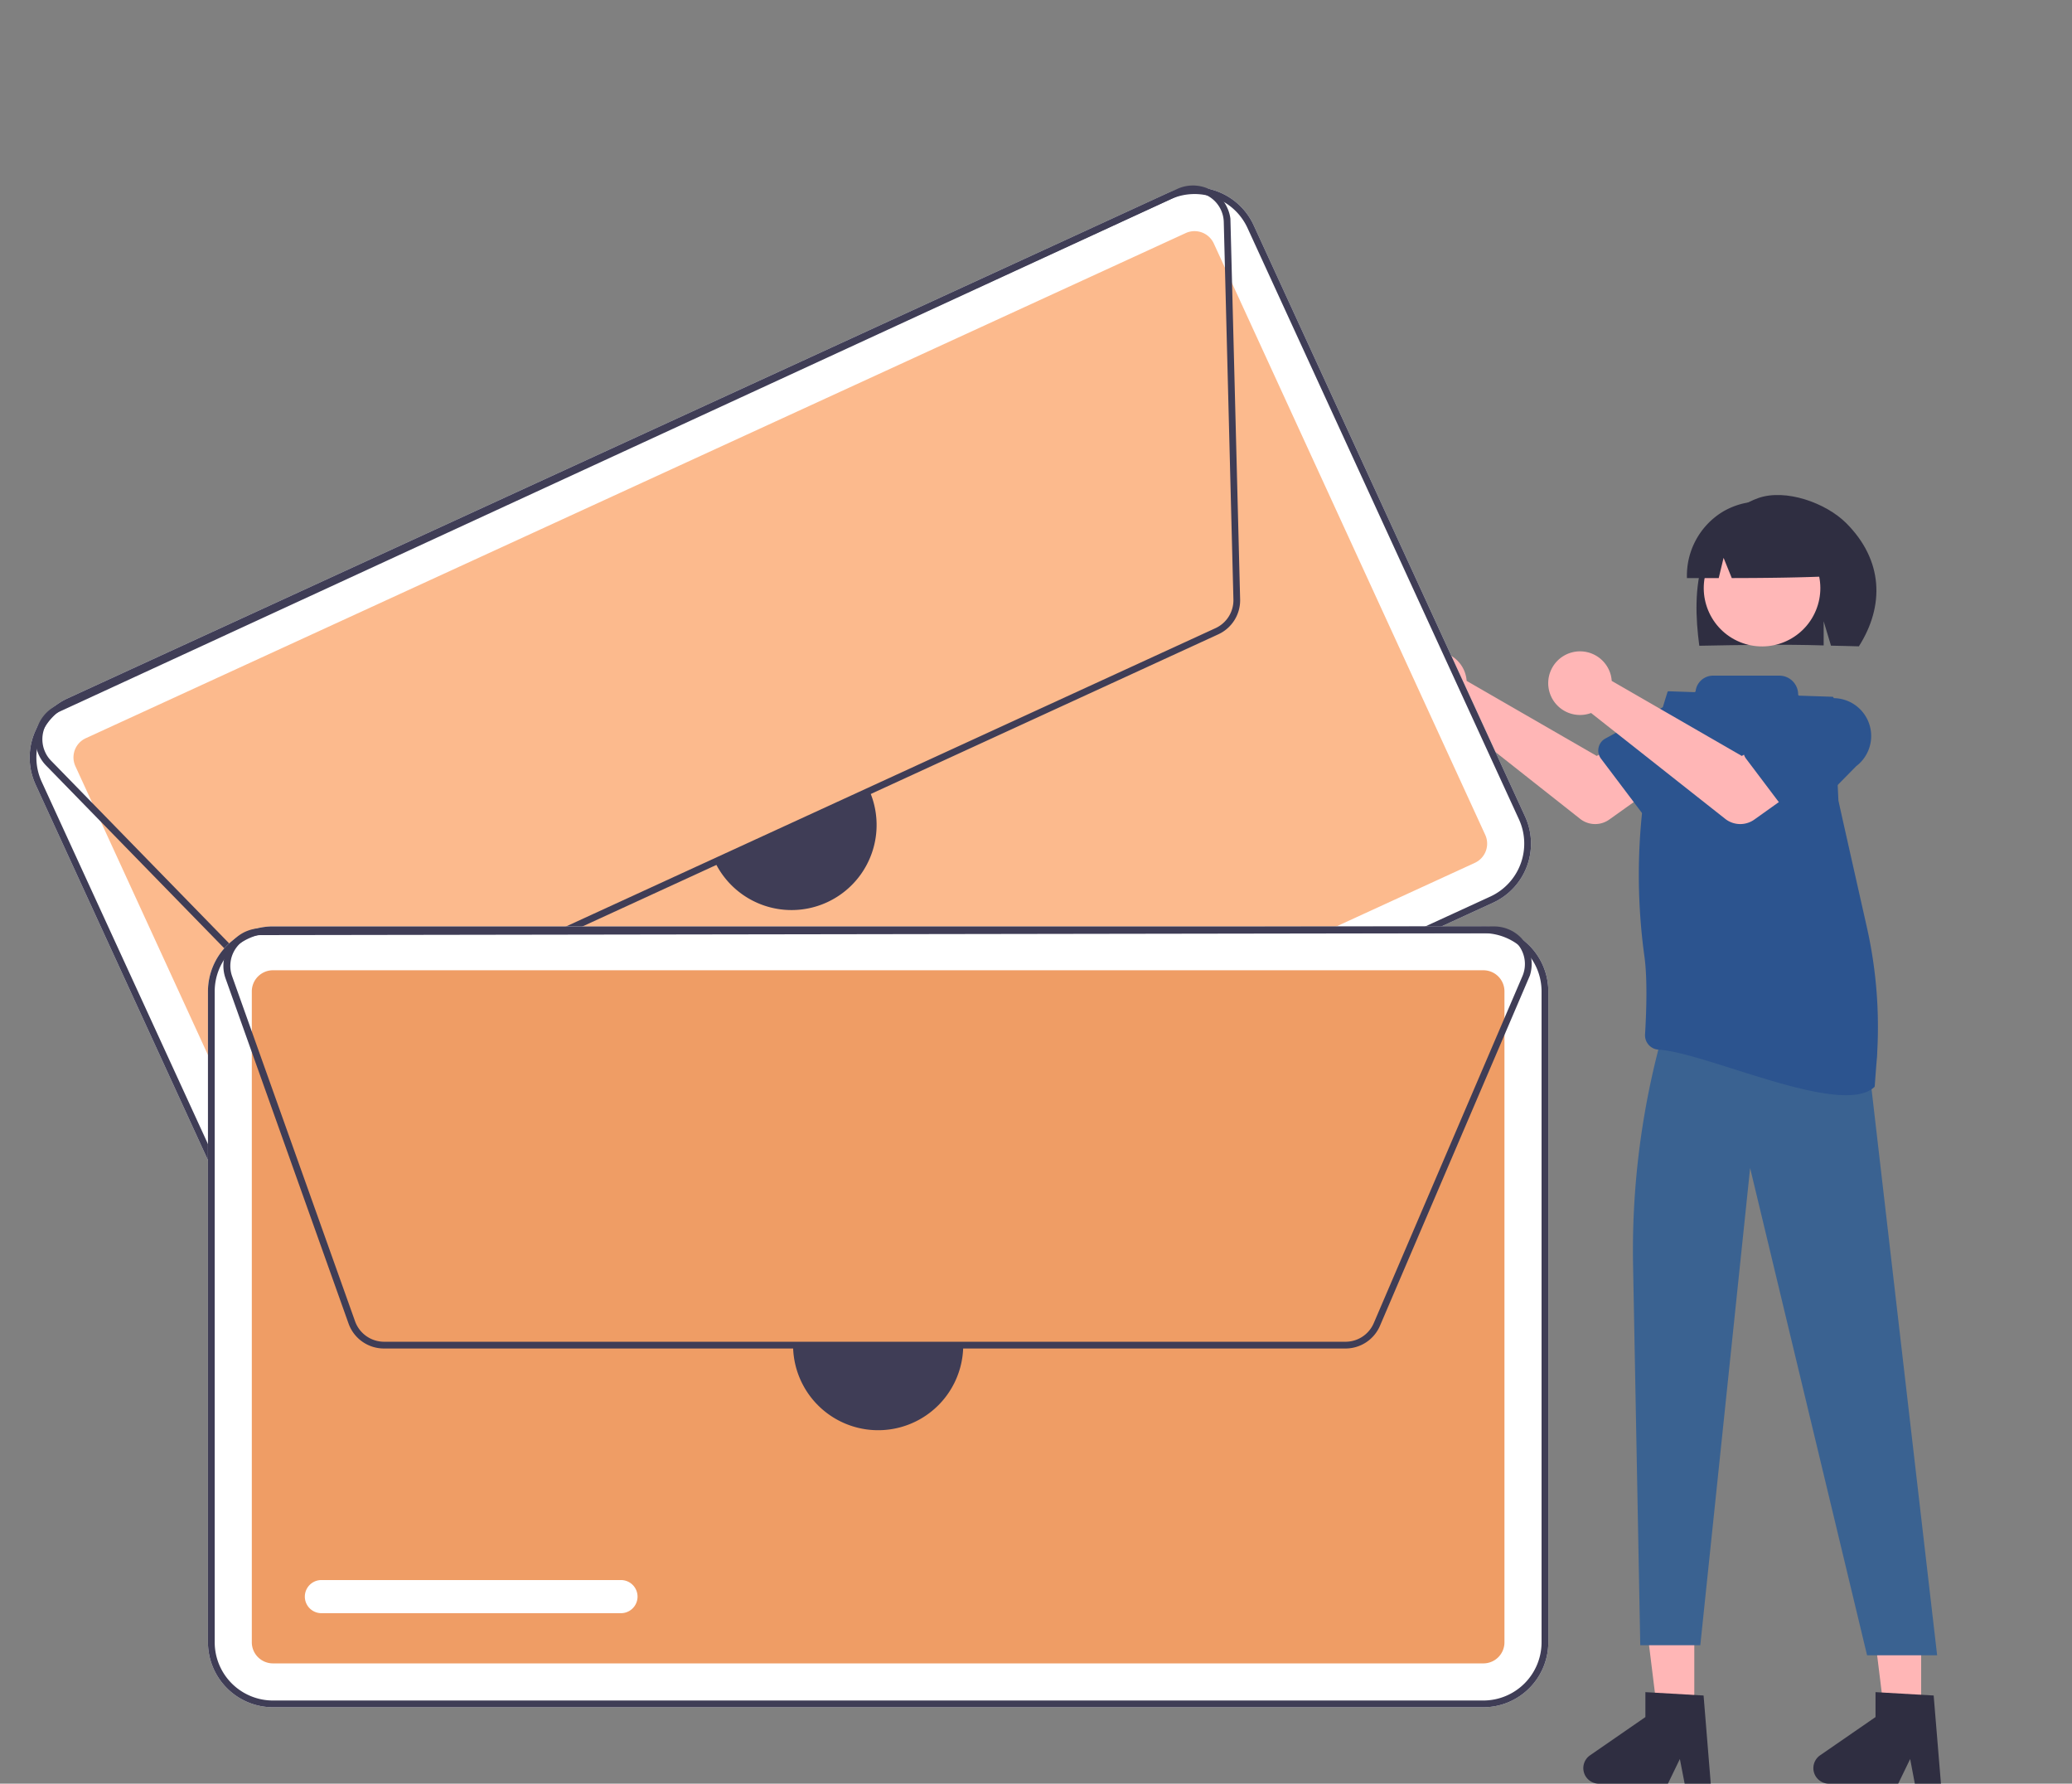 <svg id="Camada_1" data-name="Camada 1" xmlns="http://www.w3.org/2000/svg" viewBox="0 0 614.25 528.65"><rect x="0" y="0" width="614.25" height="528.65" fill="#808080" stroke="none"/><defs><style>.cls-1{fill:#ffb6b6;}.cls-2{fill:#2c548f;}.cls-3{fill:#2f2e41;}.cls-4{fill:#ffb7b7;}.cls-5{fill:#3a6291;}.cls-6{fill:#fff;}.cls-7{fill:#fcba8d;}.cls-8{fill:#3f3d56;}.cls-9{fill:#ef9d65;}</style></defs><title>servico-de-emails</title><path class="cls-1" d="M434.57,200.33a9,9,0,0,1,.22,1.47l38.57,22.25,9.37-5.4,10,13.09-15.67,11.17a7.2,7.2,0,0,1-8.62-.21l-39.77-31.38a9.43,9.43,0,1,1,5.57-12.11,10.33,10.33,0,0,1,.33,1.12Z"/><path class="cls-2" d="M473.9,221.6a4,4,0,0,1,2-2.7l17.81-9.7a11.22,11.22,0,0,1,13.56,17.88L493,241.58a4,4,0,0,1-5.71,0,4.19,4.19,0,0,1-.39-.45l-12.29-16.29A4,4,0,0,1,473.9,221.6Z"/><path class="cls-3" d="M504.9,166c2.57-8.17,8.39-15.66,16.45-18.42S541.21,149,547.27,155c11.08,11.05,11.42,24.57,3.8,36.56-1.51-.08-6.73-.14-8.27-.2l-2.17-7.23v7.16c-12-.37-24.41-.14-36.87.1C502.64,182.94,502.34,174.14,504.9,166Z"/><polygon class="cls-1" points="502.28 507.93 491.37 507.93 486.18 465.85 502.28 465.85 502.28 507.93"/><polygon class="cls-1" points="569.53 507.93 558.62 507.93 553.43 465.85 569.53 465.85 569.53 507.93"/><polygon class="cls-1" points="537.67 249.44 540.14 255.87 539.65 262.3 491.26 279.06 493.66 250.93 499.1 244.5 537.67 249.44"/><circle class="cls-4" cx="522.37" cy="174.31" r="17.28" transform="translate(161.42 590.21) rotate(-67.5)"/><path class="cls-5" d="M548.5,278.94v11s12.86,16.71,5.94,29.56l19.83,171.1H553.5L518.83,346.19,504.06,487.61h-17.8l-2.13-112.48a239,239,0,0,1,14.57-86.8h0Z"/><path class="cls-3" d="M510.49,151.81a21.71,21.71,0,0,1,33,18.94c-9.66.45-19.81.56-30.1.58l-2.43-6-1.44,6h-9.42A22.17,22.17,0,0,1,510.49,151.81Z"/><path class="cls-3" d="M507.16,528.65h-7.74L498,521.34l-3.54,7.31H474a4.61,4.61,0,0,1-2.62-8.41l16.4-11.33v-7.39l17.25,1Z"/><path class="cls-3" d="M575.4,528.65h-7.74l-1.39-7.31-3.54,7.31H542.2a4.61,4.61,0,0,1-2.62-8.41L556,508.91v-7.39l17.24,1Z"/><path class="cls-2" d="M556.36,314.16a134.66,134.66,0,0,0-2.93-39.38c-3.67-16.29-8.34-37-8.43-37.56v0l-1.42-30.37a.36.36,0,0,0-.34-.34l-9.83-.33a.35.35,0,0,1-.34-.35h0a5.58,5.58,0,0,0-5.58-5.58H507.85a5.22,5.22,0,0,0-5.18,4.57.36.36,0,0,1-.35.32l-7.65-.26a.33.33,0,0,0-.34.24l-.53,1.69a176.94,176.94,0,0,0-6.28,76.85c.93,6.86.51,17.17.16,22.91a4.27,4.27,0,0,0,4,4.53h0c14.2.82,54.43,20.28,64.06,11C555.78,322,556,318.61,556.36,314.16Z"/><path class="cls-1" d="M477.58,200.33a9,9,0,0,1,.21,1.47l38.57,22.25,9.38-5.4,10,13.09-15.67,11.17a7.2,7.2,0,0,1-8.62-.21l-39.77-31.38a9.43,9.43,0,1,1,5.57-12.11,10.37,10.37,0,0,1,.34,1.12Z"/><path class="cls-2" d="M516.9,221.6a4,4,0,0,1,2-2.7l17.81-9.7a11.22,11.22,0,0,1,13.57,17.88L536,241.58a4,4,0,0,1-5.71,0,4.19,4.19,0,0,1-.39-.45l-12.29-16.29A4,4,0,0,1,516.9,221.6Z"/><path class="cls-6" d="M442.65,267.54,116.54,417.26A19.27,19.27,0,0,1,91,407.8L10.54,232.52A19.28,19.28,0,0,1,20,207L346.11,57.26a19.28,19.28,0,0,1,25.53,9.46L452.12,242A19.28,19.28,0,0,1,442.65,267.54Z"/><path class="cls-7" d="M25.42,218.8a6.26,6.26,0,0,0-3.07,8.29l80.48,175.28a6.25,6.25,0,0,0,8.29,3.08L437.23,255.73a6.27,6.27,0,0,0,3.07-8.3L359.83,72.15a6.28,6.28,0,0,0-8.3-3.08Z"/><path class="cls-8" d="M442.65,267.54,116.54,417.26A19.27,19.27,0,0,1,91,407.8L10.54,232.52A19.28,19.28,0,0,1,20,207L346.11,57.26a19.28,19.28,0,0,1,25.53,9.46L452.12,242A19.28,19.28,0,0,1,442.65,267.54ZM20.83,208.8a17.28,17.28,0,0,0-8.48,22.88L92.83,407a17.27,17.27,0,0,0,22.88,8.49L441.82,265.72a17.28,17.28,0,0,0,8.48-22.88L369.82,67.56a17.27,17.27,0,0,0-22.88-8.48Z"/><path class="cls-8" d="M361.17,188,102.09,307a11.15,11.15,0,0,1-12.6-2.35l-75.8-77.73A11.13,11.13,0,0,1,17,209L349,56a11.12,11.12,0,0,1,14.76,5.45,10.93,10.93,0,0,1,1,3.37h0l2.88,112.84A11.1,11.1,0,0,1,361.17,188ZM349.86,57.76l-332,153.06a9.12,9.12,0,0,0-4.46,12.1,8.78,8.78,0,0,0,1.75,2.55l75.8,77.74a9.16,9.16,0,0,0,10.34,1.92L360.33,186.18a9.12,9.12,0,0,0,5.32-8.52L362.79,65.82h0a9.12,9.12,0,0,0-12.93-8.06Z"/><path class="cls-6" d="M198.7,348.91,118,386a4.91,4.91,0,0,1-4.1-8.92h0L194.61,340a4.91,4.91,0,1,1,4.09,8.92Z"/><path class="cls-8" d="M257.75,234.38a25.22,25.22,0,0,1-45.81,21.09l0-.05"/><path class="cls-6" d="M439.74,506H80.91A19.28,19.28,0,0,1,61.65,486.7V293.82a19.28,19.28,0,0,1,19.26-19.25H439.74A19.27,19.27,0,0,1,459,293.82V486.7A19.27,19.27,0,0,1,439.74,506Z"/><path class="cls-9" d="M80.91,287.57a6.27,6.27,0,0,0-6.26,6.25V486.7A6.27,6.27,0,0,0,80.91,493H439.74A6.25,6.25,0,0,0,446,486.7V293.82a6.25,6.25,0,0,0-6.26-6.25Z"/><path class="cls-8" d="M439.74,506H80.91A19.28,19.28,0,0,1,61.65,486.7V293.82a19.28,19.28,0,0,1,19.26-19.25H439.74A19.27,19.27,0,0,1,459,293.82V486.7A19.27,19.27,0,0,1,439.74,506ZM80.91,276.57a17.27,17.27,0,0,0-17.26,17.25V486.7A17.27,17.27,0,0,0,80.91,504H439.74A17.27,17.27,0,0,0,457,486.7V293.82a17.27,17.27,0,0,0-17.26-17.25Z"/><path class="cls-8" d="M398.88,399.67H113.8a11.13,11.13,0,0,1-10.47-7.39L66.87,290a11.12,11.12,0,0,1,6.75-14.21,11,11,0,0,1,3.72-.65l365.59-.56a11.12,11.12,0,0,1,11.14,11.11,11.32,11.32,0,0,1-.54,3.46h0L409.1,392.93A11.11,11.11,0,0,1,398.88,399.67ZM443,276.59l-365.61.56a9.13,9.13,0,0,0-8.58,12.19l36.45,102.27a9.15,9.15,0,0,0,8.59,6.06H398.88a9.11,9.11,0,0,0,8.38-5.53l44.07-102.83.37.15-.37-.15A9.13,9.13,0,0,0,443,276.59Z"/><path class="cls-6" d="M184.09,478.12H95.28a4.91,4.91,0,0,1,0-9.82h88.81a4.91,4.91,0,1,1,0,9.82Z"/><path class="cls-8" d="M285.55,398.67a25.22,25.22,0,0,1-50.44,0"/></svg>